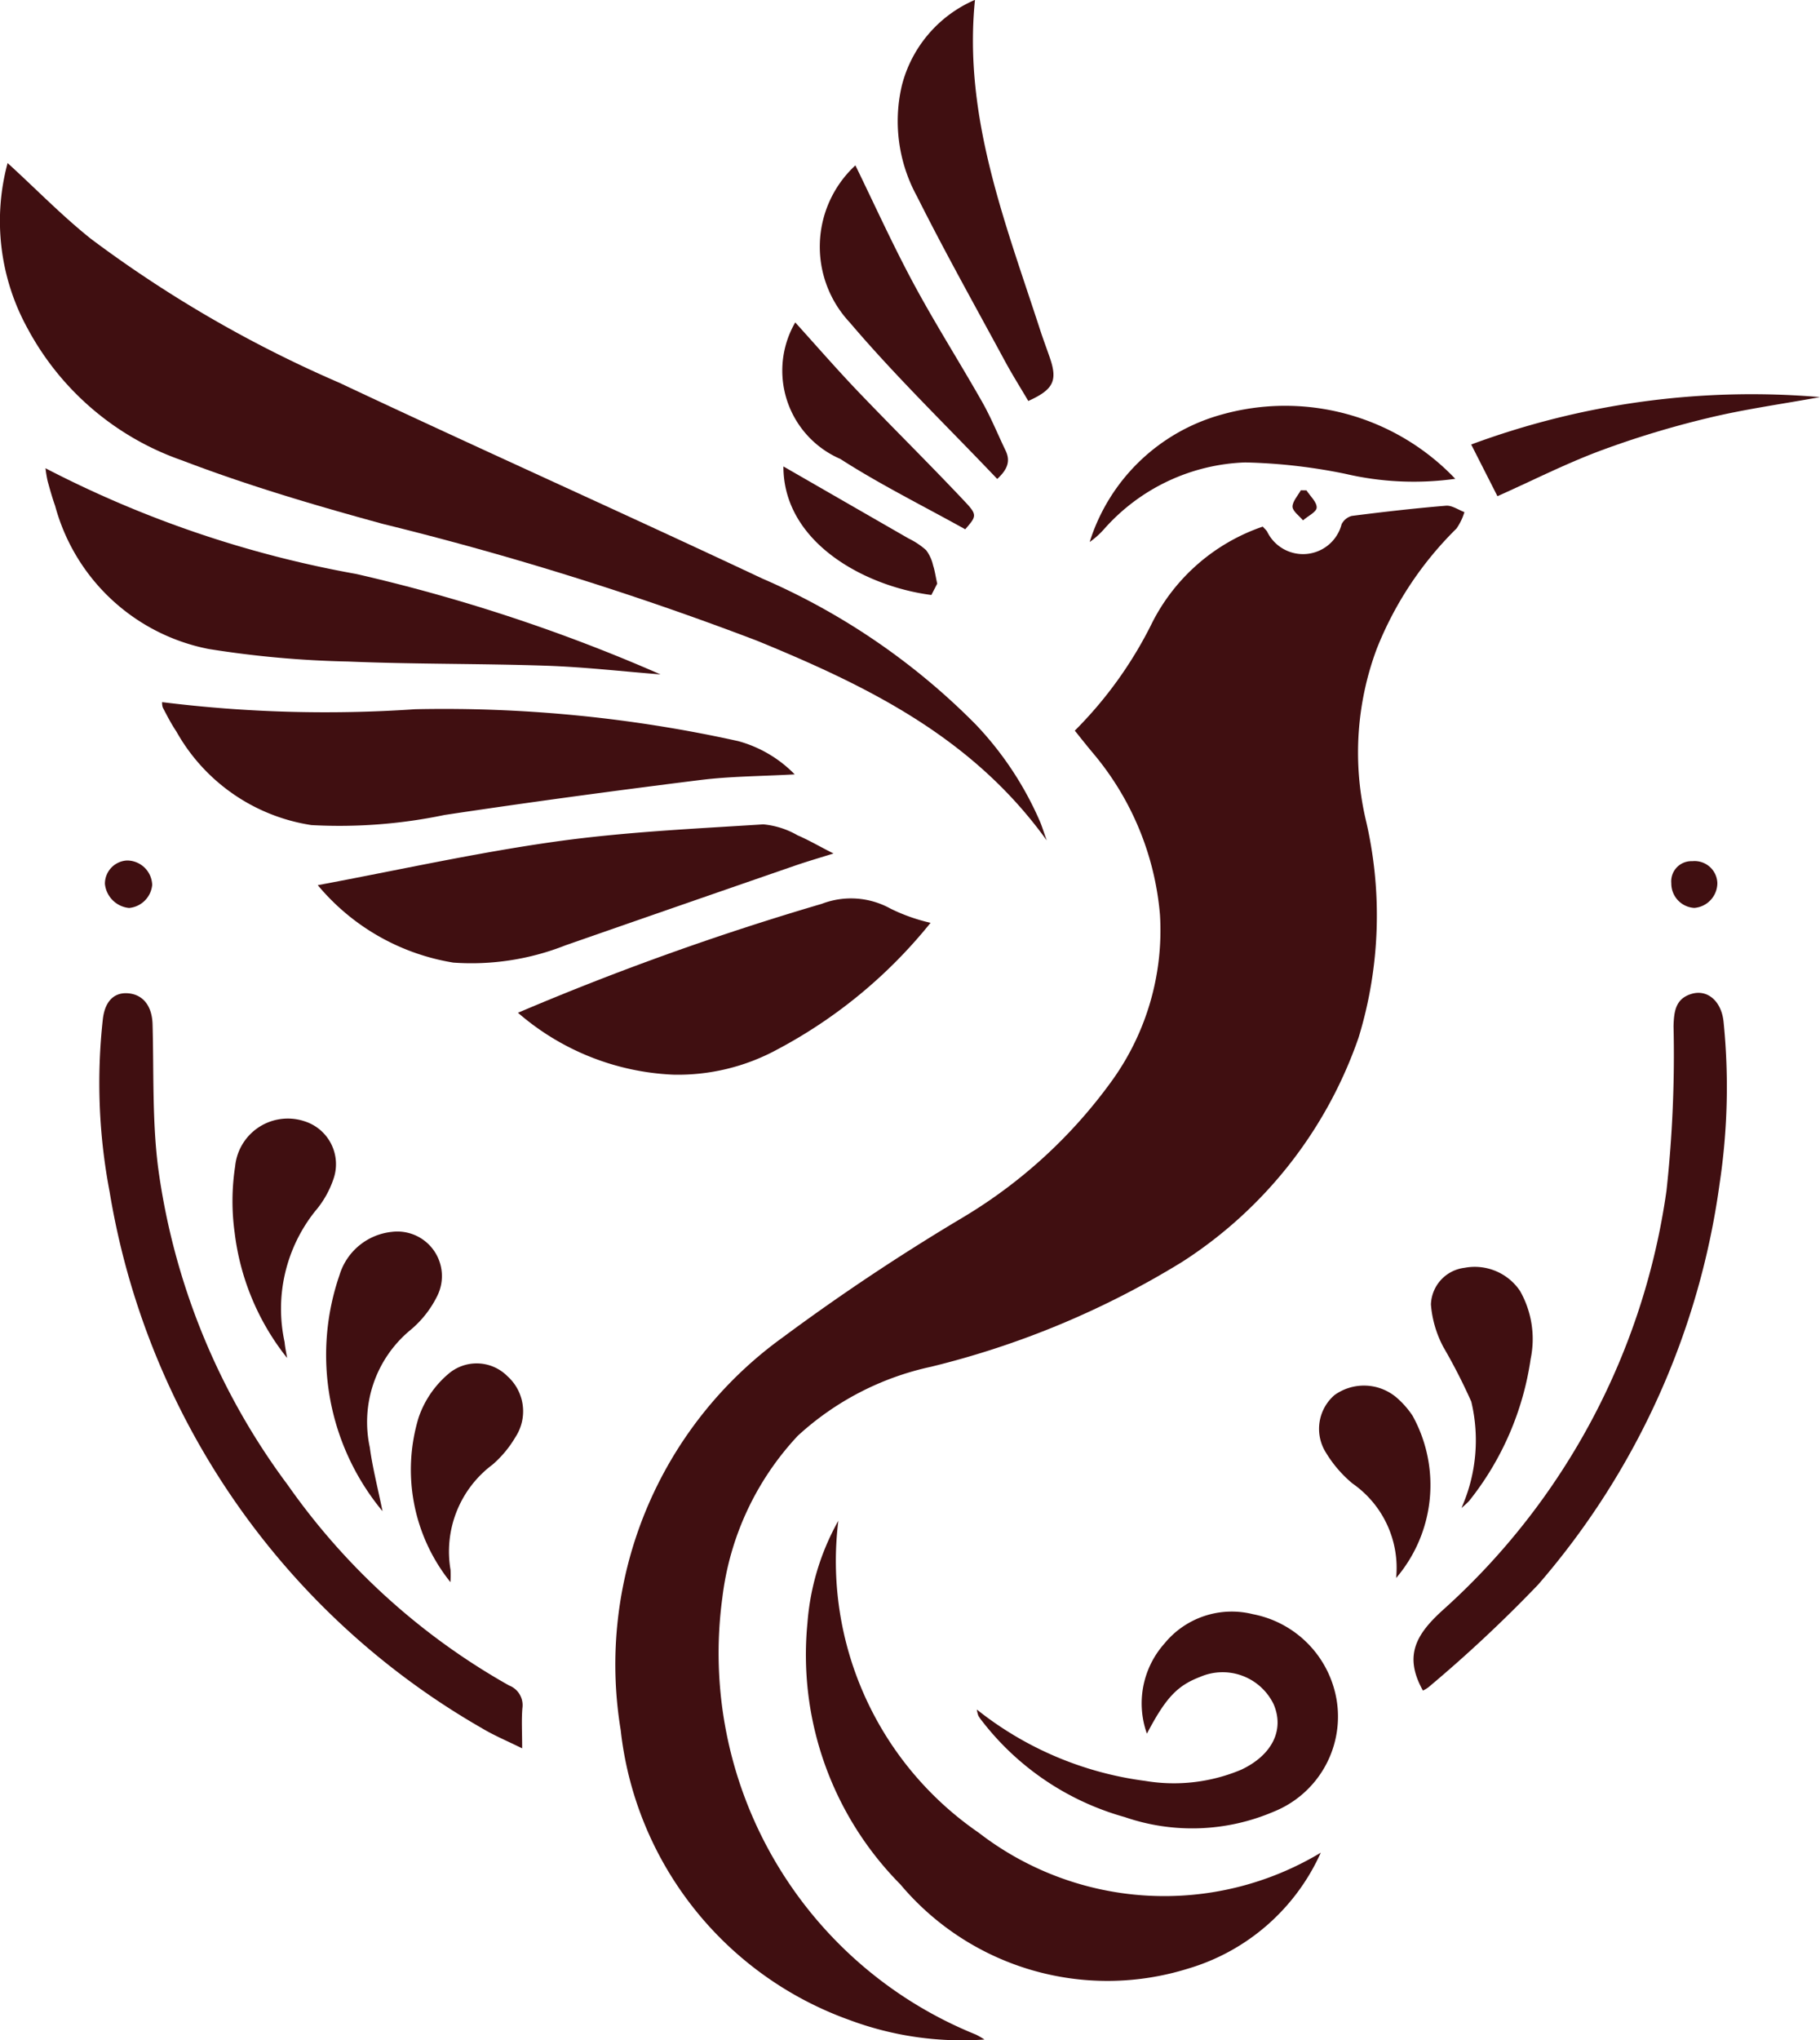 <?xml version="1.0" encoding="UTF-8"?>
<svg xmlns="http://www.w3.org/2000/svg" id="Capa_1" data-name="Capa 1" viewBox="0 0 40 44.818">
  <defs>
    <style>.cls-1{fill:#400f11;}</style>
  </defs>
  <path class="cls-1" d="M27.622,17.642a8.939,8.939,0,0,0,1.709-2.388,4.272,4.272,0,0,1,2.422-2.094c.033.037.067.068.094.105a.876.876,0,0,0,1.639-.158.353.353,0,0,1,.224-.182c.689-.088,1.378-.167,2.07-.224.13-.011.269.09.405.14a1.273,1.273,0,0,1-.174.361,7.672,7.672,0,0,0-1.754,2.646,6.517,6.517,0,0,0-.25,3.71,9.174,9.174,0,0,1-.147,4.824,9.573,9.573,0,0,1-3.883,4.934,19.244,19.244,0,0,1-5.511,2.3,6.287,6.287,0,0,0-2.932,1.517,6.3,6.3,0,0,0-1.658,3.556,9.038,9.038,0,0,0,5.575,9.6,1.925,1.925,0,0,1,.186.108,7.082,7.082,0,0,1-2.964-.428A7.652,7.652,0,0,1,17.642,39.6,8.858,8.858,0,0,1,21.2,30.974a47.061,47.061,0,0,1,3.941-2.625,10.969,10.969,0,0,0,3.313-3.038,5.647,5.647,0,0,0,1.04-3.621,6.333,6.333,0,0,0-1.476-3.559C27.887,17.975,27.762,17.817,27.622,17.642Z" transform="translate(-4 -1.591)"></path>
  <path class="cls-1" d="M27.005,20.054c-1.637-2.277-3.961-3.4-6.369-4.388a69.91,69.91,0,0,0-8.22-2.565c-1.486-.406-2.972-.844-4.41-1.394a6.139,6.139,0,0,1-3.4-2.9,4.891,4.891,0,0,1-.439-3.634C4.783,5.733,5.357,6.327,6,6.839A26.911,26.911,0,0,0,11.458,10c3.088,1.454,6.205,2.847,9.294,4.3a14.932,14.932,0,0,1,4.691,3.205,7.287,7.287,0,0,1,1.419,2.147C26.906,19.758,26.938,19.867,27.005,20.054Z" transform="translate(-4 -1.591)"></path>
  <path class="cls-1" d="M33.028,42.292a4.634,4.634,0,0,1-2.918,2.547,5.944,5.944,0,0,1-6.322-1.851,7.163,7.163,0,0,1-2.042-5.741A5.423,5.423,0,0,1,22.425,35a7.239,7.239,0,0,0,3.085,6.853A6.672,6.672,0,0,0,33.028,42.292Z" transform="translate(-4 -1.591)"></path>
  <path class="cls-1" d="M7.563,17.016a29.048,29.048,0,0,0,5.56.156,29.928,29.928,0,0,1,7.1.7,2.739,2.739,0,0,1,1.243.731c-.732.041-1.414.041-2.085.125-1.873.234-3.744.486-5.611.767a11.289,11.289,0,0,1-2.926.222,4.112,4.112,0,0,1-2.967-2.055c-.114-.169-.207-.351-.3-.529A.344.344,0,0,1,7.563,17.016Z" transform="translate(-4 -1.591)"></path>
  <path class="cls-1" d="M15.476,40c-.332-.164-.618-.283-.88-.44A16.729,16.729,0,0,1,6.409,27.773a12.743,12.743,0,0,1-.149-3.79c.045-.395.246-.593.55-.571.336.025.531.281.543.678.029,1.04-.009,2.09.118,3.12a15,15,0,0,0,2.856,7.008,14.807,14.807,0,0,0,4.86,4.4.463.463,0,0,1,.294.5C15.459,39.379,15.476,39.644,15.476,40Z" transform="translate(-4 -1.591)"></path>
  <path class="cls-1" d="M18.517,16.407c-.867-.069-1.688-.163-2.51-.191-1.449-.049-2.9-.031-4.35-.092a22.264,22.264,0,0,1-3.067-.275,4.362,4.362,0,0,1-3.378-3.144c-.064-.179-.115-.364-.166-.548A2.81,2.81,0,0,1,5,11.878,24.024,24.024,0,0,0,11.828,14.2,37.521,37.521,0,0,1,18.517,16.407Z" transform="translate(-4 -1.591)"></path>
  <path class="cls-1" d="M10.984,21.037c1.761-.329,3.479-.712,5.216-.956,1.514-.213,3.048-.283,4.576-.38a1.842,1.842,0,0,1,.752.24c.259.111.5.255.791.4-.288.09-.567.171-.841.265q-2.529.874-5.054,1.754a5.617,5.617,0,0,1-2.461.378A4.9,4.9,0,0,1,10.984,21.037Z" transform="translate(-4 -1.591)"></path>
  <path class="cls-1" d="M15.384,23.84a60.733,60.733,0,0,1,6.677-2.393,1.791,1.791,0,0,1,1.51.105,3.968,3.968,0,0,0,.881.312,10.816,10.816,0,0,1-3.375,2.786A4.571,4.571,0,0,1,18.8,25.2,5.573,5.573,0,0,1,15.384,23.84Z" transform="translate(-4 -1.591)"></path>
  <path class="cls-1" d="M35.273,38.73c-.432-.774-.143-1.248.461-1.789a15.229,15.229,0,0,0,4.892-9.192,27.5,27.5,0,0,0,.155-3.615c.009-.328.046-.607.4-.71s.656.17.7.619a14.237,14.237,0,0,1-.087,3.548A16.938,16.938,0,0,1,37.808,36.4,30.072,30.072,0,0,1,35.4,38.653.618.618,0,0,1,35.273,38.73Z" transform="translate(-4 -1.591)"></path>
  <path class="cls-1" d="M25.469,39.147a7.486,7.486,0,0,0,3.7,1.568,3.815,3.815,0,0,0,2.113-.247c.68-.322.951-.874.71-1.437a1.245,1.245,0,0,0-1.618-.6c-.5.191-.753.457-1.167,1.246A1.976,1.976,0,0,1,29.59,37.7a1.91,1.91,0,0,1,1.944-.648A2.306,2.306,0,0,1,33.386,39a2.252,2.252,0,0,1-1.4,2.394,4.551,4.551,0,0,1-3.266.116A6,6,0,0,1,25.584,39.4a.945.945,0,0,1-.082-.117A.7.7,0,0,1,25.469,39.147Z" transform="translate(-4 -1.591)"></path>
  <path class="cls-1" d="M26.6,10.4c-.172-.292-.356-.584-.519-.886-.649-1.2-1.316-2.389-1.927-3.608a3.437,3.437,0,0,1-.333-2.437,2.8,2.8,0,0,1,1.607-1.881c-.26,2.567.666,4.892,1.431,7.248.067.205.143.407.213.61C27.248,9.952,27.156,10.149,26.6,10.4Z" transform="translate(-4 -1.591)"></path>
  <path class="cls-1" d="M25.917,12.113c-1.1-1.157-2.231-2.249-3.243-3.44A2.432,2.432,0,0,1,22.8,5.224c.416.852.817,1.739,1.277,2.594.476.886,1.017,1.735,1.513,2.61.194.343.342.712.514,1.068C26.208,11.718,26.148,11.9,25.917,12.113Z" transform="translate(-4 -1.591)"></path>
  <path class="cls-1" d="M35.984,12.11A6.606,6.606,0,0,1,33.567,12a12.213,12.213,0,0,0-2.2-.25,4.341,4.341,0,0,0-3.1,1.463,1.8,1.8,0,0,1-.318.285A4.213,4.213,0,0,1,30.844,10.7,5.159,5.159,0,0,1,35.984,12.11Z" transform="translate(-4 -1.591)"></path>
  <path class="cls-1" d="M12.407,34.79a5.375,5.375,0,0,1-.945-5.188,1.346,1.346,0,0,1,1.155-.949.979.979,0,0,1,.984,1.426,2.287,2.287,0,0,1-.6.747,2.622,2.622,0,0,0-.874,2.559C12.188,33.841,12.306,34.29,12.407,34.79Z" transform="translate(-4 -1.591)"></path>
  <path class="cls-1" d="M10.31,31.424a5.461,5.461,0,0,1-1.153-2.755,5.038,5.038,0,0,1,.011-1.456,1.163,1.163,0,0,1,1.528-.988.988.988,0,0,1,.633,1.267,2.137,2.137,0,0,1-.405.71,3.438,3.438,0,0,0-.669,2.873C10.265,31.192,10.291,31.308,10.31,31.424Z" transform="translate(-4 -1.591)"></path>
  <path class="cls-1" d="M36.12,34.719a3.654,3.654,0,0,0,.216-2.336,12.591,12.591,0,0,0-.614-1.2,2.384,2.384,0,0,1-.273-.934.839.839,0,0,1,.739-.806,1.2,1.2,0,0,1,1.219.508,2.14,2.14,0,0,1,.234,1.492,6.49,6.49,0,0,1-1.353,3.122A1.781,1.781,0,0,1,36.12,34.719Z" transform="translate(-4 -1.591)"></path>
  <path class="cls-1" d="M13.9,36.349a3.943,3.943,0,0,1-.7-3.615,2.178,2.178,0,0,1,.645-.952.953.953,0,0,1,1.308.043,1.035,1.035,0,0,1,.173,1.341,2.416,2.416,0,0,1-.5.6,2.383,2.383,0,0,0-.924,2.314A2.588,2.588,0,0,1,13.9,36.349Z" transform="translate(-4 -1.591)"></path>
  <path class="cls-1" d="M21.478,8.674c.452.5.9,1.014,1.363,1.5.785.821,1.595,1.618,2.373,2.445.272.289.243.317,0,.6-.915-.51-1.863-.978-2.746-1.546A2.113,2.113,0,0,1,21.478,8.674Z" transform="translate(-4 -1.591)"></path>
  <path class="cls-1" d="M34.684,36.258a2.258,2.258,0,0,0-.959-2.077,2.683,2.683,0,0,1-.58-.672.979.979,0,0,1,.185-1.27,1.108,1.108,0,0,1,1.362.053,1.956,1.956,0,0,1,.353.4A3.145,3.145,0,0,1,34.684,36.258Z" transform="translate(-4 -1.591)"></path>
  <path class="cls-1" d="M36.911,12.492l-.577-1.136A17.749,17.749,0,0,1,44,10.315c-.862.157-1.666.267-2.451.457a20.632,20.632,0,0,0-2.364.716C38.414,11.775,37.677,12.15,36.911,12.492Z" transform="translate(-4 -1.591)"></path>
  <path class="cls-1" d="M21.218,11.838q1.374.791,2.75,1.582a1.686,1.686,0,0,1,.386.257.879.879,0,0,1,.154.336c.037.113.053.233.09.4l-.128.249C23.02,14.477,21.216,13.515,21.218,11.838Z" transform="translate(-4 -1.591)"></path>
  <path class="cls-1" d="M6.837,21.538a.591.591,0,0,1-.531-.529.51.51,0,0,1,.486-.514.554.554,0,0,1,.553.536A.562.562,0,0,1,6.837,21.538Z" transform="translate(-4 -1.591)"></path>
  <path class="cls-1" d="M41.237,21.537a.537.537,0,0,1-.505-.543.443.443,0,0,1,.461-.484.5.5,0,0,1,.551.484A.551.551,0,0,1,41.237,21.537Z" transform="translate(-4 -1.591)"></path>
  <path class="cls-1" d="M32.714,12.364c.081.126.229.256.224.379-.005.1-.2.187-.3.28-.083-.1-.227-.2-.231-.3,0-.118.116-.241.182-.361Z" transform="translate(-4 -1.591)"></path>
</svg>
